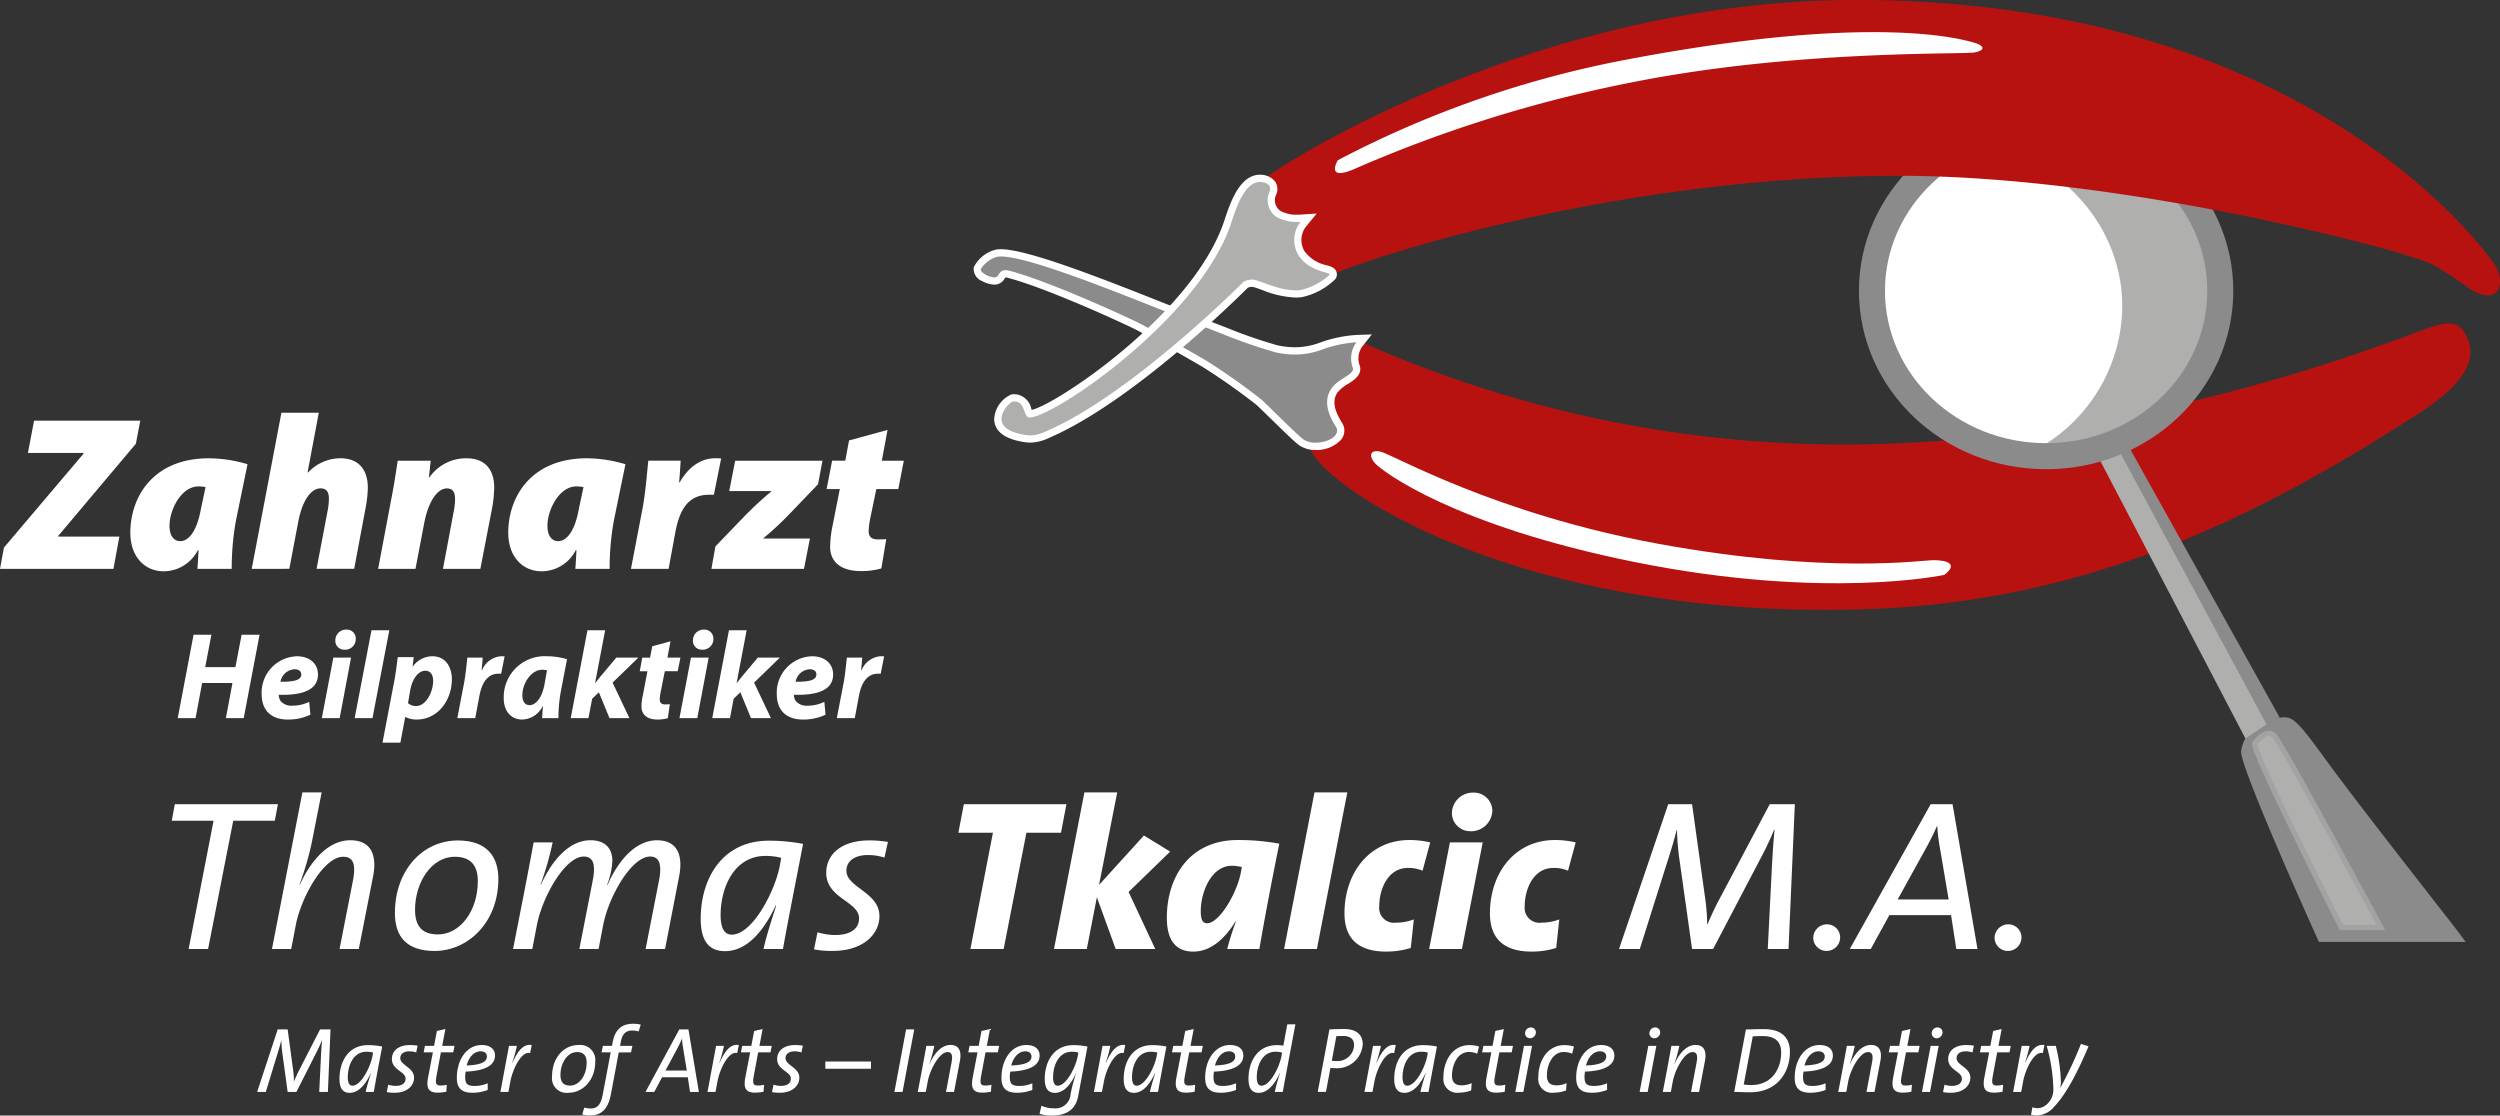 <svg xmlns="http://www.w3.org/2000/svg" xmlns:xlink="http://www.w3.org/1999/xlink" width="360" height="160.636" viewBox="0 0 360 160.636"><rect x="0" y="0" width="360" height="160.636" fill="#333333" stroke="none"/><defs><style>.a,.g,.h{fill:none;}.b{fill:#fff;}.c{clip-path:url(#a);}.d{fill:#b81210;}.e{fill:#8c8b8b;}.f{fill:#afafae;}.g{stroke:#a3a3a3;stroke-width:0.75px;}.h{stroke:#8c8b8b;stroke-width:3.748px;}</style><clipPath id="a"><rect class="a" width="360" height="160.636"/></clipPath></defs><path class="b" d="M53.806,174.84l-.891,4.671h4.351l.891-4.671h2.586L58.46,186.857H55.893l.945-5.063H52.47l-.945,5.063H48.957l2.282-12.018Z" transform="translate(-23.365 -83.442)"/><g class="c"><path class="b" d="M79.1,189.19a7.5,7.5,0,0,1-3.245.7c-2.5,0-3.78-1.409-3.78-3.691a5.238,5.238,0,0,1,5.082-5.421c1.765,0,3.031,1,3.031,2.622,0,2.211-2.157,3.013-5.652,2.924a1.719,1.719,0,0,0,.268.891,2.012,2.012,0,0,0,1.676.677,5.471,5.471,0,0,0,2.442-.553Zm-1.319-5.812c0-.427-.357-.73-.946-.73a2.18,2.18,0,0,0-2.05,1.8c2,.017,3-.25,3-1.052Z" transform="translate(-34.4 -86.274)"/><path class="b" d="M88.654,186.19l1.659-8.718h2.549l-1.64,8.718Zm3.245-9.86a1.265,1.265,0,0,1-1.3-1.338,1.533,1.533,0,0,1,1.569-1.551,1.282,1.282,0,0,1,1.373,1.337,1.526,1.526,0,0,1-1.623,1.552Z" transform="translate(-42.31 -82.775)"/><path class="b" d="M97.694,186.271l2.425-12.66h2.568l-2.425,12.66Z" transform="translate(-46.624 -82.856)"/><path class="b" d="M105.368,193.219l1.694-8.879c.2-1.033.393-2.55.5-3.441h2.3l-.16,1.337h.036a3.529,3.529,0,0,1,2.8-1.462c1.89,0,2.817,1.516,2.817,3.317,0,3.014-2.015,5.795-5.064,5.795a3.427,3.427,0,0,1-1.6-.357h-.053l-.7,3.691Zm3.673-5.688a1.7,1.7,0,0,0,1.177.409c1.373,0,2.443-1.942,2.443-3.654,0-.7-.3-1.426-1.123-1.426-.963,0-1.854,1.07-2.175,2.781Z" transform="translate(-50.287 -86.274)"/><path class="b" d="M125.968,189.689l1-5.189c.232-1.319.357-2.781.445-3.529h2.211c-.036.588-.089,1.176-.16,1.8h.071a3.224,3.224,0,0,1,2.764-2c.178,0,.339.018.481.018l-.5,2.515a2.569,2.569,0,0,0-.392-.018c-1.623,0-2.407,1.444-2.728,3.155l-.607,3.246Z" transform="translate(-60.118 -86.274)"/><path class="b" d="M144.293,189.69c.018-.5.072-1.106.107-1.73h-.036a3.356,3.356,0,0,1-2.96,1.926c-1.569,0-2.639-1.212-2.639-3.031a5.9,5.9,0,0,1,6.24-6.08,10.033,10.033,0,0,1,2.87.429L147,185.767a21.175,21.175,0,0,0-.357,3.922Zm.7-6.9a3.7,3.7,0,0,0-.677-.071c-1.658,0-2.871,2.033-2.871,3.656,0,.855.339,1.443,1.052,1.443.766,0,1.747-.874,2.14-3.013Z" transform="translate(-66.226 -86.274)"/><path class="b" d="M157.217,186.271l2.407-12.66h2.55l-1.445,7.578h.036c.267-.338.535-.677.785-.98l2.228-2.656h3.174l-3.709,3.6,2.426,5.118H162.8l-1.533-3.727-.963.927-.535,2.8Z" transform="translate(-75.032 -82.856)"/><path class="b" d="M180.654,176.648,180.208,179h1.872l-.392,1.96h-1.855l-.588,2.942a6.51,6.51,0,0,0-.143,1.106c0,.428.178.731.749.731a4.7,4.7,0,0,0,.7-.035l-.285,2.014a5.228,5.228,0,0,1-1.515.2c-1.552,0-2.282-.785-2.282-1.891a7.337,7.337,0,0,1,.2-1.6l.66-3.459h-1.106l.357-1.96h1.124l.32-1.641Z" transform="translate(-84.098 -84.305)"/><path class="b" d="M187.163,186.19l1.658-8.718h2.55l-1.64,8.718Zm3.245-9.86a1.265,1.265,0,0,1-1.3-1.338,1.533,1.533,0,0,1,1.569-1.551,1.282,1.282,0,0,1,1.373,1.337,1.526,1.526,0,0,1-1.623,1.552Z" transform="translate(-89.323 -82.775)"/><path class="b" d="M196.2,186.271l2.407-12.66h2.549l-1.444,7.578h.035c.268-.338.535-.677.785-.98l2.228-2.656h3.174l-3.709,3.6,2.426,5.118h-2.871l-1.533-3.727-.963.927-.535,2.8Z" transform="translate(-93.637 -82.856)"/><path class="b" d="M221,189.19a7.5,7.5,0,0,1-3.245.7c-2.5,0-3.78-1.409-3.78-3.691a5.238,5.238,0,0,1,5.082-5.421c1.765,0,3.031,1,3.031,2.622,0,2.211-2.157,3.013-5.652,2.924a1.72,1.72,0,0,0,.268.891,2.013,2.013,0,0,0,1.676.677,5.47,5.47,0,0,0,2.443-.553Zm-1.319-5.812c0-.427-.357-.73-.945-.73a2.179,2.179,0,0,0-2.05,1.8c2,.017,2.995-.25,2.995-1.052Z" transform="translate(-102.119 -86.274)"/><path class="b" d="M230.516,189.689l1-5.189c.232-1.319.357-2.781.446-3.529h2.211c-.035.588-.089,1.176-.16,1.8h.072a3.223,3.223,0,0,1,2.763-2c.178,0,.339.018.481.018l-.5,2.515a2.569,2.569,0,0,0-.392-.018c-1.622,0-2.407,1.444-2.728,3.155l-.606,3.246Z" transform="translate(-110.014 -86.274)"/><path class="b" d="M.57,134.152l11.46-13.519v-.1H4.021l.886-4.654H20.2l-.634,3.324L8.389,132.473v.1h8.8l-.855,4.654H0Z" transform="translate(0 -55.306)"/><path class="b" d="M45.569,142.165c.063-.886.127-1.8.158-2.69h-.1a5.542,5.542,0,0,1-4.907,3.039c-2.786,0-4.812-2.153-4.812-5.541,0-5.192,3.292-10.732,11.334-10.732a19.793,19.793,0,0,1,5.54.855l-1.678,8.168a39.154,39.154,0,0,0-.6,6.9Zm1.171-11.776a6.048,6.048,0,0,0-1.013-.1c-2.5,0-4.179,3.387-4.179,5.667,0,1.456.634,2.216,1.552,2.216.982,0,2.311-.982,2.976-4.655Z" transform="translate(-17.139 -60.248)"/><path class="b" d="M69.342,136.181,73.616,113.7H79l-1.615,8.579.063.032a6.434,6.434,0,0,1,4.654-2.058c2.722,0,3.957,1.741,3.957,4.242a16.986,16.986,0,0,1-.316,2.88l-1.647,8.8H78.681l1.583-8.325a9.261,9.261,0,0,0,.19-1.836c0-.855-.317-1.425-1.2-1.425-1.393,0-2.627,1.773-3.2,4.749l-1.3,6.838Z" transform="translate(-33.093 -54.265)"/><path class="b" d="M104.165,142.165l1.931-10.257c.411-2.089.665-3.863.887-5.318h4.749l-.254,2.406h.063a6.446,6.446,0,0,1,5.319-2.754c2.849,0,4.02,1.773,4.02,4.242a19.438,19.438,0,0,1-.253,2.659l-1.741,9.023H113.5l1.583-8.453a9.279,9.279,0,0,0,.158-1.614c0-.918-.285-1.519-1.171-1.519-1.3,0-2.627,1.709-3.261,4.938l-1.266,6.648Z" transform="translate(-49.713 -60.248)"/><path class="b" d="M149.674,142.165c.063-.886.127-1.8.158-2.69h-.1a5.542,5.542,0,0,1-4.907,3.039c-2.786,0-4.812-2.153-4.812-5.541,0-5.192,3.292-10.732,11.334-10.732a19.793,19.793,0,0,1,5.54.855l-1.678,8.168a39.154,39.154,0,0,0-.6,6.9Zm1.171-11.776a6.048,6.048,0,0,0-1.013-.1c-2.5,0-4.179,3.387-4.179,5.667,0,1.456.634,2.216,1.552,2.216.982,0,2.311-.982,2.976-4.655Z" transform="translate(-66.823 -60.248)"/><path class="b" d="M173.811,142.165l1.709-8.928c.443-2.5.633-5.35.791-6.648h4.654c-.063,1.044-.126,2.089-.222,3.1h.1c1.14-2.026,2.913-3.45,5.065-3.45a8.238,8.238,0,0,1,.887.032l-1.044,5.223h-.729c-3.166,0-4.274,2.5-4.812,5.35l-.982,5.318Z" transform="translate(-82.951 -60.248)"/><path class="b" d="M196.545,139.254l4.02-4.179a52.836,52.836,0,0,1,4.021-3.736l.063-.063h-6.11l.855-4.369h12.569l-.634,3.386-3.862,4.021a44.6,44.6,0,0,1-3.989,3.737l-.032.062h6.712l-.855,4.369H195.975Z" transform="translate(-93.529 -60.566)"/><path class="b" d="M236.479,118.427l-.823,4.433h3.166l-.791,4.084h-3.166l-.887,4.274a12.357,12.357,0,0,0-.221,1.772c0,.665.284,1.2,1.266,1.2.38,0,.823,0,1.267-.03l-.7,4.209a9.957,9.957,0,0,1-2.976.381c-2.944,0-4.4-1.394-4.4-3.483a15.253,15.253,0,0,1,.317-2.881l1.076-5.445h-1.9l.791-4.084h1.9l.538-2.913Z" transform="translate(-108.674 -56.519)"/><path class="b" d="M62.154,223.908H56.169l-3.622,18.474h-2.8l3.591-18.474H47.318l.441-2.379H62.6Z" transform="translate(-22.583 -105.724)"/><path class="b" d="M87.422,240.831H84.65l1.922-9.824c.473-2.409.031-3.46-1.386-3.46-2.9,0-6.111,6.024-6.835,9.824l-.662,3.46H74.917L79.3,218.279h2.772l-1.418,7.2a44.95,44.95,0,0,1-1.764,6.055h.063c1.48-3.244,3.969-6.364,7.245-6.364,2.9,0,3.906,2.008,3.276,5.221Z" transform="translate(-35.754 -104.173)"/><path class="b" d="M114.515,247.427c-3.938,0-5.733-1.946-5.733-5.468,0-6.117,3.969-10.441,9.072-10.441,4.126,0,5.827,2.286,5.827,5.53,0,6.333-4.441,10.38-9.166,10.38m2.9-13.562c-3.433,0-5.733,3.769-5.733,7.631,0,2.286.945,3.553,3.307,3.553,3.055,0,5.733-3.213,5.733-7.692,0-2.256-1.039-3.491-3.307-3.491" transform="translate(-51.916 -110.491)"/><path class="b" d="M163.213,247.121h-2.8l1.922-9.824c.472-2.409.031-3.491-1.26-3.491-2.677,0-5.953,5.684-6.772,9.855l-.661,3.46h-2.772l1.922-9.824c.472-2.409.063-3.491-1.292-3.491-2.646,0-5.922,5.684-6.741,9.855l-.661,3.46h-2.772l1.575-8.032c.441-2.286.977-5.067,1.386-7.322h2.74a45.625,45.625,0,0,1-1.732,6.055h.063c1.449-3.213,3.906-6.364,7.119-6.364,2.016,0,3.15,1.081,3.15,3a10.915,10.915,0,0,1-.756,3.4l.063.031c1.449-3.305,3.906-6.426,7.119-6.426,2.834,0,3.811,2.008,3.181,5.221Z" transform="translate(-67.445 -110.463)"/><path class="b" d="M204.866,247.176h-2.8c.283-1.328.882-3.367,1.827-6.24l-.063-.031c-1.134,2.379-3.5,6.58-7.308,6.58-2.268,0-3.5-1.421-3.5-4.665,0-5.653,2.992-11.244,9.828-11.244a26.292,26.292,0,0,1,4.914.463c-1.67,8.589-2.237,11.462-2.9,15.138m-2.488-13.408c-4.662,0-6.489,4.727-6.489,8.527,0,2.007.63,2.81,1.606,2.81,2.961,0,6.174-6.147,6.9-9.824l.221-1.236a9.149,9.149,0,0,0-2.236-.278" transform="translate(-92.12 -110.519)"/><path class="b" d="M234.379,233.988a7.7,7.7,0,0,0-2.363-.371c-2.047,0-3.118.958-3.118,2.255,0,2.441,4.757,3.089,4.757,6.55,0,2.564-2.3,5-6.741,5a13.751,13.751,0,0,1-2.678-.216l.5-2.472a8.8,8.8,0,0,0,2.551.4c2.048,0,3.433-.8,3.433-2.409,0-2.44-4.725-2.842-4.725-6.55,0-2.626,2.142-4.665,6.205-4.665a16.061,16.061,0,0,1,2.678.217Z" transform="translate(-107.016 -110.491)"/><path class="b" d="M278.78,225.638H273.8l-3.276,16.744h-4.788l3.244-16.744h-4.977l.787-4.109h14.773Z" transform="translate(-125.997 -105.725)"/><path class="b" d="M301.08,232.613l3.843,8.218h-5.7l-2.709-7.445-1.449,7.445h-4.725l4.378-22.552h4.725l-2.614,13.315,6.457-7.106,3.78,2.317Z" transform="translate(-138.564 -104.173)"/><path class="b" d="M334.748,247.092h-4.63a40.457,40.457,0,0,1,1.26-3.985h-.063c-1.354,2.225-3.4,4.356-6.079,4.356-2.488,0-3.811-1.576-3.811-4.881,0-5.9,3.307-11.184,10.206-11.184a32.657,32.657,0,0,1,5.985.525c-1.2,5.932-2.174,11.091-2.867,15.169m-3.969-11.987c-2.929,0-4.473,3.738-4.473,6.58,0,1.174.283,1.7.913,1.7,1.764,0,4.284-4.325,4.851-7.26l.157-.834a6.117,6.117,0,0,0-1.449-.185" transform="translate(-153.399 -110.434)"/><path class="b" d="M358.447,240.831h-4.725l4.379-22.552h4.725Z" transform="translate(-168.814 -104.173)"/><path class="b" d="M381.6,235.817a5.133,5.133,0,0,0-2.11-.4c-2.867,0-4.127,3.028-4.127,5.53a2.131,2.131,0,0,0,2.426,2.348,7.045,7.045,0,0,0,2.552-.464l-.441,4.108a11.85,11.85,0,0,1-3.528.525c-4.253,0-6.016-2.1-6.016-5.5,0-5.9,3.654-10.565,9.356-10.565a13.217,13.217,0,0,1,2.992.34Z" transform="translate(-176.751 -110.435)"/><path class="b" d="M398.4,240.859h-4.725l2.992-15.354h4.725Zm1.26-16.96a2.637,2.637,0,0,1-2.709-2.626,3.025,3.025,0,0,1,3.087-2.935,2.654,2.654,0,0,1,2.74,2.565,3.064,3.064,0,0,1-3.118,3" transform="translate(-187.88 -104.202)"/><path class="b" d="M421.671,235.817a5.138,5.138,0,0,0-2.111-.4c-2.867,0-4.127,3.028-4.127,5.53a2.131,2.131,0,0,0,2.426,2.348,7.045,7.045,0,0,0,2.552-.464l-.441,4.108a11.849,11.849,0,0,1-3.528.525c-4.253,0-6.016-2.1-6.016-5.5,0-5.9,3.654-10.565,9.356-10.565a13.216,13.216,0,0,1,2.992.34Z" transform="translate(-195.875 -110.435)"/><path class="b" d="M470.389,242.382H467.4l.6-11.894c.126-2.379.252-4.047.378-5.282h-.063c-.409.989-.977,2.286-1.764,3.769l-7.024,13.408H456.5l-1.764-12.512a36.839,36.839,0,0,1-.409-4.665h-.032c-.441,1.7-.945,3.368-1.606,5.406l-3.717,11.77h-2.992l7.087-20.853H456.5l1.827,13.13a29.2,29.2,0,0,1,.347,4.14h.063a40.929,40.929,0,0,1,1.89-3.955l7.056-13.315H471.3Z" transform="translate(-212.842 -105.724)"/><path class="b" d="M501.408,258.455a1.911,1.911,0,0,1-1.922-1.885,1.977,1.977,0,0,1,1.984-1.946,1.883,1.883,0,0,1,1.89,1.884,1.95,1.95,0,0,1-1.952,1.947" transform="translate(-238.379 -121.519)"/><path class="b" d="M524.89,242.382l-.756-4.881h-8.883l-2.677,4.881H509.55L521.2,221.529h3.15l3.591,20.853ZM522.527,227.8a25.109,25.109,0,0,1-.378-3.089h-.063c-.41.958-.945,2.039-1.544,3.12l-4.095,7.414h7.339Z" transform="translate(-243.182 -105.724)"/><path class="b" d="M551.362,258.455a1.911,1.911,0,0,1-1.922-1.885,1.977,1.977,0,0,1,1.984-1.946,1.883,1.883,0,0,1,1.89,1.884,1.95,1.95,0,0,1-1.953,1.947" transform="translate(-262.22 -121.519)"/><path class="b" d="M81.024,292.564H79.775l.25-5.134c.052-1.027.105-1.747.158-2.281h-.027c-.171.427-.407.987-.736,1.628l-2.932,5.788H75.227l-.736-5.4a16.455,16.455,0,0,1-.171-2.014h-.013c-.184.734-.394,1.454-.671,2.334l-1.551,5.082H70.836l2.958-9h1.433l.763,5.668a13.044,13.044,0,0,1,.145,1.787h.026a18.012,18.012,0,0,1,.789-1.707l2.945-5.748H81.4Z" transform="translate(-33.806 -135.33)"/><path class="b" d="M98.458,294.634H97.288c.118-.573.368-1.454.762-2.694l-.026-.013c-.474,1.026-1.46,2.84-3.05,2.84-.947,0-1.46-.613-1.46-2.014,0-2.44,1.249-4.855,4.1-4.855a10.621,10.621,0,0,1,2.051.2c-.7,3.708-.933,4.948-1.21,6.535m-1.038-5.788c-1.946,0-2.708,2.04-2.708,3.681,0,.867.263,1.214.671,1.214,1.235,0,2.576-2.654,2.878-4.241l.092-.534a3.718,3.718,0,0,0-.933-.12" transform="translate(-44.63 -137.399)"/><path class="b" d="M110.773,288.941a3.121,3.121,0,0,0-.986-.16c-.855,0-1.3.413-1.3.974,0,1.053,1.985,1.334,1.985,2.828,0,1.107-.959,2.161-2.813,2.161a5.546,5.546,0,0,1-1.118-.094l.211-1.067a3.565,3.565,0,0,0,1.065.174c.855,0,1.433-.347,1.433-1.04,0-1.054-1.972-1.227-1.972-2.827,0-1.134.894-2.014,2.59-2.014a6.447,6.447,0,0,1,1.117.094Z" transform="translate(-50.846 -137.388)"/><path class="b" d="M120.958,286.821h-1.775l-.644,3.467c-.184,1.027-.053,1.307.591,1.307a3.529,3.529,0,0,0,.907-.107l-.079,1a6.4,6.4,0,0,1-1.223.133c-1.341,0-1.682-.64-1.406-2.147l.7-3.654H116.7l.184-.934H118.2l.408-2.147,1.222-.28-.46,2.428h1.774Z" transform="translate(-55.694 -135.281)"/><path class="b" d="M127.113,291.7a4.667,4.667,0,0,0-.066.773c0,1.027.355,1.294,1.407,1.294a4.835,4.835,0,0,0,1.84-.387v.96a6.051,6.051,0,0,1-2.248.4c-1.5,0-2.2-.653-2.2-2.147,0-2.574,1.407-4.721,3.575-4.721,1.394,0,1.92.72,1.92,1.507,0,1.427-1.433,2.214-4.233,2.321m2.182-2.921c-1.038,0-1.735.921-2.037,2.04,2.024-.079,2.918-.493,2.918-1.293,0-.48-.355-.747-.881-.747" transform="translate(-60.062 -137.388)"/><path class="b" d="M142.117,289.012c-1.209-.347-2.5,2.254-2.84,4.094L139,294.6h-1.157l1.235-6.628h1.131a18.581,18.581,0,0,1-.671,2.441l.027.013c.736-1.614,1.525-2.787,2.787-2.574Z" transform="translate(-65.786 -137.365)"/><path class="b" d="M154.468,294.742a2.1,2.1,0,0,1-2.393-2.36c0-2.641,1.657-4.508,3.786-4.508a2.165,2.165,0,0,1,2.432,2.387c0,2.734-1.854,4.481-3.825,4.481m1.209-5.855c-1.433,0-2.393,1.627-2.393,3.294,0,.986.395,1.534,1.38,1.534,1.276,0,2.393-1.387,2.393-3.321,0-.973-.433-1.507-1.38-1.507" transform="translate(-72.578 -137.388)"/><path class="b" d="M168.52,283.113a3.765,3.765,0,0,0-.92-.133c-.947,0-1.473.507-1.683,1.761l-.079.453h1.775l-.2.934h-1.762l-1.131,6.028c-.407,2.174-1.406,3.054-3,3.054a5.286,5.286,0,0,1-1.131-.12l.29-1.014a3.341,3.341,0,0,0,.92.133c.933,0,1.459-.48,1.749-2.027l1.143-6.054H163.17l.2-.934h1.3l.092-.466c.316-1.814,1.262-2.721,2.958-2.721a5.067,5.067,0,0,1,1.091.12Z" transform="translate(-76.549 -134.587)"/><path class="b" d="M184.223,292.564l-.315-2.107H180.2l-1.117,2.107h-1.262l4.864-9H184l1.5,9Zm-.986-6.295a11.242,11.242,0,0,1-.158-1.334h-.026c-.171.413-.394.881-.644,1.347l-1.709,3.2h3.063Z" transform="translate(-84.865 -135.33)"/><path class="b" d="M199.166,289.012c-1.209-.347-2.5,2.254-2.84,4.094l-.275,1.494h-1.157l1.235-6.628h1.131a18.578,18.578,0,0,1-.671,2.441l.027.013c.736-1.614,1.525-2.787,2.787-2.574Z" transform="translate(-93.013 -137.365)"/><path class="b" d="M208.352,286.821h-1.775l-.644,3.467c-.184,1.027-.053,1.307.592,1.307a3.525,3.525,0,0,0,.907-.107l-.079,1a6.4,6.4,0,0,1-1.223.133c-1.34,0-1.683-.64-1.406-2.147l.7-3.654h-1.328l.184-.934h1.314L206,283.74l1.222-.28-.46,2.428h1.775Z" transform="translate(-97.403 -135.281)"/><path class="b" d="M216.9,288.941a3.118,3.118,0,0,0-.986-.16c-.855,0-1.3.413-1.3.974,0,1.053,1.985,1.334,1.985,2.828,0,1.107-.96,2.161-2.813,2.161a5.546,5.546,0,0,1-1.118-.094l.211-1.067a3.559,3.559,0,0,0,1.064.174c.855,0,1.433-.347,1.433-1.04,0-1.054-1.971-1.227-1.971-2.827,0-1.134.893-2.014,2.589-2.014a6.438,6.438,0,0,1,1.117.094Z" transform="translate(-101.495 -137.388)"/><rect class="b" width="6.573" height="1.04" transform="translate(118.847 152.86)"/><path class="b" d="M247.554,292.564h-1.17l1.682-9h1.17Z" transform="translate(-117.587 -135.33)"/><path class="b" d="M258.04,294.61h-1.157l.8-4.241c.2-1.041.013-1.494-.579-1.494-1.209,0-2.55,2.6-2.852,4.242l-.277,1.493h-1.156l.657-3.467c.171-.947.408-2.187.578-3.161H255.2a20.885,20.885,0,0,1-.723,2.614h.026c.618-1.4,1.657-2.747,3.024-2.747,1.21,0,1.617.867,1.367,2.254Z" transform="translate(-120.659 -137.375)"/><path class="b" d="M270.984,286.821h-1.775l-.644,3.467c-.184,1.027-.053,1.307.592,1.307a3.525,3.525,0,0,0,.907-.107l-.079,1a6.4,6.4,0,0,1-1.223.133c-1.34,0-1.683-.64-1.406-2.147l.7-3.654h-1.328l.184-.934h1.314l.408-2.147,1.222-.28-.46,2.428h1.775Z" transform="translate(-127.294 -135.281)"/><path class="b" d="M277.139,291.7a4.671,4.671,0,0,0-.066.773c0,1.027.355,1.294,1.407,1.294a4.833,4.833,0,0,0,1.84-.387v.96a6.051,6.051,0,0,1-2.248.4c-1.5,0-2.2-.653-2.2-2.147,0-2.574,1.406-4.721,3.575-4.721,1.394,0,1.92.72,1.92,1.507,0,1.427-1.433,2.214-4.233,2.321m2.182-2.921c-1.039,0-1.735.921-2.038,2.04,2.025-.079,2.919-.493,2.919-1.293,0-.48-.355-.747-.881-.747" transform="translate(-131.662 -137.388)"/><path class="b" d="M291.922,295.248c-.3,1.587-1.3,2.787-3.8,2.787a5.506,5.506,0,0,1-1.762-.253l.276-1.16a4.2,4.2,0,0,0,1.749.373,2.181,2.181,0,0,0,2.445-2.04,20.953,20.953,0,0,1,.789-2.961h-.027c-.447.96-1.432,2.774-3.023,2.774-.947,0-1.459-.613-1.459-2.014,0-2.44,1.262-4.855,4.1-4.855a10.626,10.626,0,0,1,2.051.2Zm-.907-6.4c-1.946,0-2.708,2.04-2.708,3.681,0,.867.263,1.214.67,1.214,1.236,0,2.577-2.654,2.879-4.241l.093-.534a3.723,3.723,0,0,0-.934-.12" transform="translate(-136.665 -137.399)"/><path class="b" d="M305.619,289.012c-1.21-.347-2.5,2.254-2.84,4.094L302.5,294.6h-1.157l1.235-6.628h1.131a18.569,18.569,0,0,1-.671,2.441l.027.013c.736-1.614,1.525-2.787,2.787-2.574Z" transform="translate(-143.817 -137.365)"/><path class="b" d="M314.487,294.634h-1.17c.118-.573.368-1.454.762-2.694l-.026-.013c-.474,1.026-1.459,2.84-3.05,2.84-.947,0-1.459-.613-1.459-2.014,0-2.44,1.248-4.855,4.1-4.855a10.626,10.626,0,0,1,2.051.2c-.7,3.708-.933,4.948-1.209,6.535m-1.039-5.788c-1.946,0-2.708,2.04-2.708,3.681,0,.867.263,1.214.67,1.214,1.236,0,2.577-2.654,2.879-4.241l.093-.534a3.723,3.723,0,0,0-.934-.12" transform="translate(-147.73 -137.399)"/><path class="b" d="M327.1,286.821h-1.775l-.644,3.467c-.184,1.027-.053,1.307.591,1.307a3.529,3.529,0,0,0,.908-.107l-.079,1a6.4,6.4,0,0,1-1.223.133c-1.341,0-1.682-.64-1.406-2.147l.7-3.654H322.84l.184-.934h1.314l.408-2.147,1.222-.28-.459,2.428h1.774Z" transform="translate(-154.075 -135.281)"/><path class="b" d="M333.254,291.7a4.665,4.665,0,0,0-.066.773c0,1.027.355,1.294,1.407,1.294a4.835,4.835,0,0,0,1.84-.387v.96a6.051,6.051,0,0,1-2.248.4c-1.5,0-2.2-.653-2.2-2.147,0-2.574,1.407-4.721,3.575-4.721,1.394,0,1.92.72,1.92,1.507,0,1.427-1.433,2.214-4.233,2.321m2.182-2.921c-1.038,0-1.735.921-2.037,2.04,2.024-.079,2.918-.493,2.918-1.293,0-.48-.355-.747-.881-.747" transform="translate(-158.443 -137.388)"/><path class="b" d="M349.287,289.508c-.171.92-.342,1.84-.434,2.387H347.7a25.191,25.191,0,0,1,.75-2.694l-.027-.013c-.473,1.026-1.459,2.84-3.05,2.84-.946,0-1.459-.613-1.459-2.014,0-2.44,1.249-4.855,4.1-4.855a5.311,5.311,0,0,1,.92.081l.566-3.081h1.169Zm-1.472-3.4c-1.946,0-2.708,2.04-2.708,3.681,0,.867.263,1.214.671,1.214,1.236,0,2.576-2.654,2.879-4.241l.092-.534a3.721,3.721,0,0,0-.933-.12" transform="translate(-164.131 -134.66)"/><path class="b" d="M365.544,289.1a6.754,6.754,0,0,1-.723-.04l-.644,3.454h-1.184l1.683-9c.658-.027,1.367-.053,2.143-.053,1.735,0,2.655.84,2.655,2.174a3.7,3.7,0,0,1-3.931,3.467m1.052-4.641c-.407,0-.658.014-.92.027l-.658,3.534a3.654,3.654,0,0,0,.71.053,2.387,2.387,0,0,0,2.5-2.267c0-.827-.434-1.347-1.63-1.347" transform="translate(-173.238 -135.281)"/><path class="b" d="M380.138,289.012c-1.209-.347-2.5,2.254-2.84,4.094l-.276,1.494h-1.157l1.236-6.628h1.131a18.591,18.591,0,0,1-.671,2.441l.027.013c.736-1.614,1.525-2.787,2.787-2.574Z" transform="translate(-179.382 -137.365)"/><path class="b" d="M389.006,294.634h-1.17c.119-.573.369-1.454.763-2.694l-.027-.013c-.473,1.026-1.459,2.84-3.05,2.84-.946,0-1.459-.613-1.459-2.014,0-2.44,1.249-4.855,4.1-4.855a10.621,10.621,0,0,1,2.051.2c-.7,3.708-.933,4.948-1.21,6.535m-1.038-5.788c-1.946,0-2.708,2.04-2.708,3.681,0,.867.262,1.214.671,1.214,1.235,0,2.576-2.654,2.878-4.241l.092-.534a3.718,3.718,0,0,0-.933-.12" transform="translate(-183.294 -137.399)"/><path class="b" d="M402.48,289.139a2.826,2.826,0,0,0-1.2-.253c-1.656,0-2.432,1.894-2.432,3.4,0,.694.223,1.4,1.367,1.4a3.506,3.506,0,0,0,1.472-.32l-.078,1.054a4.964,4.964,0,0,1-1.722.32,1.98,1.98,0,0,1-2.274-2.188c0-2.533,1.407-4.654,3.747-4.654a4.709,4.709,0,0,1,1.38.2Z" transform="translate(-189.762 -137.399)"/><path class="b" d="M412.53,286.821h-1.775l-.644,3.467c-.184,1.027-.053,1.307.591,1.307a3.525,3.525,0,0,0,.907-.107l-.079,1a6.392,6.392,0,0,1-1.222.133c-1.341,0-1.683-.64-1.407-2.147l.7-3.654h-1.328l.184-.934h1.315l.407-2.147,1.223-.28-.46,2.428h1.775Z" transform="translate(-194.847 -135.281)"/><path class="b" d="M418.58,292.309h-1.157l1.249-6.628h1.157Zm.973-7.722a.709.709,0,0,1-.723-.761.831.831,0,0,1,.828-.8.705.705,0,0,1,.723.746.861.861,0,0,1-.828.814" transform="translate(-199.215 -135.074)"/><path class="b" d="M428.623,289.139a2.829,2.829,0,0,0-1.2-.253c-1.656,0-2.432,1.894-2.432,3.4,0,.694.223,1.4,1.367,1.4a3.5,3.5,0,0,0,1.472-.32l-.078,1.054a4.969,4.969,0,0,1-1.722.32,1.98,1.98,0,0,1-2.275-2.188c0-2.533,1.407-4.654,3.747-4.654a4.708,4.708,0,0,1,1.38.2Z" transform="translate(-202.238 -137.399)"/><path class="b" d="M435.454,291.7a4.73,4.73,0,0,0-.065.773c0,1.027.355,1.294,1.407,1.294a4.835,4.835,0,0,0,1.84-.387v.96a6.053,6.053,0,0,1-2.248.4c-1.5,0-2.2-.653-2.2-2.147,0-2.574,1.407-4.721,3.576-4.721,1.394,0,1.92.72,1.92,1.507,0,1.427-1.433,2.214-4.233,2.321m2.183-2.921c-1.038,0-1.735.921-2.037,2.04,2.024-.079,2.918-.493,2.918-1.293,0-.48-.355-.747-.881-.747" transform="translate(-207.218 -137.388)"/><path class="b" d="M452.824,292.309h-1.157l1.249-6.628h1.157Zm.973-7.722a.709.709,0,0,1-.723-.761.831.831,0,0,1,.828-.8.705.705,0,0,1,.723.746.861.861,0,0,1-.828.814" transform="translate(-215.558 -135.074)"/><path class="b" d="M463.273,294.61h-1.157l.8-4.241c.2-1.041.014-1.494-.578-1.494-1.21,0-2.55,2.6-2.853,4.242l-.277,1.493h-1.156l.657-3.467c.171-.947.408-2.187.579-3.161h1.143a20.84,20.84,0,0,1-.722,2.614h.026c.618-1.4,1.657-2.747,3.024-2.747,1.209,0,1.616.867,1.367,2.254Z" transform="translate(-218.606 -137.375)"/><path class="b" d="M479.977,292.58c-.972,0-1.63-.053-2.261-.053l1.683-8.989c.671-.013,1.657-.053,2.537-.053,2.721,0,3.8,1.32,3.8,3.268,0,2.961-1.814,5.828-5.758,5.828m1.788-8.095c-.512,0-1.038.027-1.38.04l-1.3,6.935a7.807,7.807,0,0,0,1.065.08c3.129,0,4.325-2.508,4.325-4.668,0-1.374-.631-2.387-2.708-2.387" transform="translate(-227.989 -135.293)"/><path class="b" d="M495.648,291.7a4.723,4.723,0,0,0-.065.773c0,1.027.355,1.294,1.407,1.294a4.835,4.835,0,0,0,1.84-.387v.96a6.053,6.053,0,0,1-2.248.4c-1.5,0-2.2-.653-2.2-2.147,0-2.574,1.407-4.721,3.576-4.721,1.394,0,1.92.72,1.92,1.507,0,1.427-1.433,2.214-4.233,2.321m2.182-2.921c-1.038,0-1.735.921-2.037,2.04,2.024-.079,2.918-.493,2.918-1.293,0-.48-.355-.747-.881-.747" transform="translate(-235.945 -137.388)"/><path class="b" d="M511.6,294.61h-1.157l.8-4.241c.2-1.041.014-1.494-.578-1.494-1.21,0-2.551,2.6-2.853,4.242l-.276,1.493H506.38l.657-3.467c.171-.947.408-2.187.579-3.161h1.143a20.844,20.844,0,0,1-.722,2.614h.026c.618-1.4,1.656-2.747,3.024-2.747,1.209,0,1.616.867,1.367,2.254Z" transform="translate(-241.669 -137.375)"/><path class="b" d="M524.543,286.821h-1.775l-.644,3.467c-.184,1.027-.052,1.307.592,1.307a3.525,3.525,0,0,0,.907-.107l-.078,1a6.4,6.4,0,0,1-1.223.133c-1.341,0-1.683-.64-1.406-2.147l.7-3.654h-1.327l.183-.934h1.315l.407-2.147,1.223-.28-.46,2.428h1.775Z" transform="translate(-248.305 -135.281)"/><path class="b" d="M530.594,292.309h-1.157l1.248-6.628h1.157Zm.972-7.722a.709.709,0,0,1-.723-.761.83.83,0,0,1,.828-.8.705.705,0,0,1,.723.746.861.861,0,0,1-.828.814" transform="translate(-252.673 -135.074)"/><path class="b" d="M539.476,288.941a3.121,3.121,0,0,0-.986-.16c-.854,0-1.3.413-1.3.974,0,1.053,1.985,1.334,1.985,2.828,0,1.107-.96,2.161-2.813,2.161a5.547,5.547,0,0,1-1.118-.094l.211-1.067a3.564,3.564,0,0,0,1.065.174c.855,0,1.433-.347,1.433-1.04,0-1.054-1.972-1.227-1.972-2.827,0-1.134.894-2.014,2.59-2.014a6.448,6.448,0,0,1,1.117.094Z" transform="translate(-255.444 -137.388)"/><path class="b" d="M549.661,286.821h-1.775l-.643,3.467c-.184,1.027-.053,1.307.591,1.307a3.524,3.524,0,0,0,.907-.107l-.079,1a6.393,6.393,0,0,1-1.222.133c-1.341,0-1.683-.64-1.407-2.147l.7-3.654H545.4l.184-.934H546.9l.407-2.147,1.223-.28-.46,2.428h1.775Z" transform="translate(-260.292 -135.281)"/><path class="b" d="M558.826,289.012c-1.209-.347-2.5,2.254-2.84,4.094l-.276,1.494h-1.157l1.236-6.628h1.131a18.567,18.567,0,0,1-.671,2.441l.027.013c.736-1.614,1.525-2.787,2.787-2.574Z" transform="translate(-264.66 -137.365)"/><path class="b" d="M562.767,296.675a3.391,3.391,0,0,1-2.367,1.2,3.9,3.9,0,0,1-.92-.094l.2-1.08a2.46,2.46,0,0,0,.828.133,2.125,2.125,0,0,0,1.446-.76,2.832,2.832,0,0,0,.737-2.121,24.217,24.217,0,0,0-.96-6.095h1.314a23.8,23.8,0,0,1,.737,5.2,4.706,4.706,0,0,1-.092.826h.013a52.472,52.472,0,0,0,2.958-6.3l1.1.334c-1.722,4.095-3.378,7.082-4.995,8.749" transform="translate(-267.011 -137.253)"/><path class="d" d="M365.557,92.3a3.054,3.054,0,0,1,3.012-.369,170.939,170.939,0,0,0,72.109,14.577c42.877-.851,77.635-15.665,81.4-16.829,1.237-.382,3.723-1.372,4.9.588s2.939,5.682-6.465,11.757c-23.793,15.365-48.121,27.167-79.483,28.209-52.945,1.759-81.548-19.944-80.205-23.919L365.557,92.3" transform="translate(-172.181 -42.516)"/><path class="e" d="M317.9,97.5a3.56,3.56,0,0,1-2.061-.57c-.645-.466-2.442-2.227-4.029-3.778-.854-.836-1.661-1.627-2.072-2a94.6,94.6,0,0,0-7.748-5.473c-1.557-.933-8.277-4.753-10.293-5.718-2.961-1.418-12.606-5.784-17.887-7.2a2.436,2.436,0,0,0-.6-.1c-.24,0-.3.047-.6.5l-.033.051a1.137,1.137,0,0,1-.986.484,3.407,3.407,0,0,1-1.438-.434c-.261-.13-1.174-.653-.981-1.418a4.439,4.439,0,0,1,2.836-2.165,4.129,4.129,0,0,1,.553-.035c3.884,0,14.933,4.392,24.681,8.265,2.624,1.043,5.1,2.028,7.287,2.866l.362.139a68.513,68.513,0,0,0,7.395,2.554,11.986,11.986,0,0,0,2.593.295,10.76,10.76,0,0,0,3.791-.692A18.3,18.3,0,0,1,323.749,82l1.158-.051-.731.9a3.394,3.394,0,0,0-.433,3.154c.324.936-.564,1.5-1.422,2.044a6.182,6.182,0,0,0-1.629,1.314c-1.369,1.8-.067,3.978.489,4.908a2.413,2.413,0,0,1,.275.537,1.575,1.575,0,0,1-.293,1.414A4.307,4.307,0,0,1,317.9,97.5" transform="translate(-128.454 -33.24)"/><path class="b" d="M272.094,69.695c4.82,0,21.6,7.191,31.782,11.1a73.324,73.324,0,0,0,7.83,2.715,12.473,12.473,0,0,0,2.709.307,11.224,11.224,0,0,0,3.973-.725,17.914,17.914,0,0,1,4.907-1.044,3.936,3.936,0,0,0-.522,3.655c.337.973-1.905,1.471-2.971,2.871-1.9,2.5.56,5.484.674,5.9.328,1.2-1.443,2.035-3.049,2.035a3.031,3.031,0,0,1-1.754-.469c-.963-.7-4.907-4.7-6.056-5.743a94.011,94.011,0,0,0-7.83-5.534c-1.566-.939-8.3-4.767-10.337-5.742-2.838-1.359-12.64-5.8-17.977-7.232a2.9,2.9,0,0,0-.731-.118c-.566,0-.756.317-1.067.783a.619.619,0,0,1-.55.251,2.968,2.968,0,0,1-1.182-.368s-.835-.417-.73-.835a4.119,4.119,0,0,1,2.4-1.774,3.533,3.533,0,0,1,.481-.03m0-1.046h0a4.6,4.6,0,0,0-.624.039,4.848,4.848,0,0,0-3.272,2.557,1.9,1.9,0,0,0,1.253,2.011,3.853,3.853,0,0,0,1.674.49,1.643,1.643,0,0,0,1.42-.717l.033-.05c.059-.088.135-.2.187-.268a2.1,2.1,0,0,1,.438.082c5.24,1.4,14.845,5.752,17.8,7.165,2.011.962,8.7,4.766,10.25,5.7a93.028,93.028,0,0,1,7.665,5.41c.4.367,1.207,1.153,2.057,1.985,2,1.956,3.461,3.376,4.088,3.831a4.081,4.081,0,0,0,2.368.669,4.8,4.8,0,0,0,3.676-1.489,2.105,2.105,0,0,0,.381-1.868,2.686,2.686,0,0,0-.33-.666c-.829-1.387-1.539-2.986-.521-4.324a5.792,5.792,0,0,1,1.493-1.189c.834-.53,2.095-1.33,1.635-2.657a2.9,2.9,0,0,1,.347-2.655l1.412-1.791L323.249,81a18.888,18.888,0,0,0-5.229,1.11,10.235,10.235,0,0,1-3.606.658,11.493,11.493,0,0,1-2.483-.282,68.657,68.657,0,0,1-7.321-2.532l-.361-.139c-2.18-.836-4.655-1.819-7.274-2.86-9.8-3.893-20.9-8.3-24.882-8.305" transform="translate(-127.977 -32.763)"/><path class="e" d="M628.546,229.934s-11.41-25.212-11.2-27.449A5.477,5.477,0,0,1,622,197.809c2.535-.407,2.535-1.017,7.4,5.693s18.171,23.585,19.228,25.007l1.056,1.424Z" transform="translate(-294.627 -94.296)"/><path class="f" d="M633.563,229.973s-13.069-25.752-12.481-26.536,1.763-1.959,2.743-1.175,15.421,27.712,15.421,27.712Z" transform="translate(-296.401 -96.406)"/><path class="g" d="M633.563,229.973s-13.069-25.752-12.481-26.536,1.763-1.959,2.743-1.175,15.421,27.712,15.421,27.712Z" transform="translate(-296.401 -96.406)"/><path class="e" d="M582.284,121.023l22.31,40.062-2.51.73-23.106-39.247Z" transform="translate(-276.317 -57.758)"/><path class="f" d="M598.71,164.722l-21.728-41.557,3.01-.861,21.746,40.365Z" transform="translate(-275.364 -58.369)"/><path class="b" d="M565.82,58.762c0,13.148-11.228,23.807-25.08,23.807s-25.079-10.659-25.079-23.807,11.228-23.806,25.079-23.806,25.08,10.659,25.08,23.806" transform="translate(-246.099 -16.683)"/><path class="f" d="M552.484,34.455a26.071,26.071,0,0,0-11.122,2.468c12.691,1.178,22.609,11.334,22.609,23.69a23.721,23.721,0,0,1-13.958,21.337c.813.075,1.636.117,2.47.117,13.851,0,25.079-10.658,25.079-23.806s-11.229-23.806-25.079-23.806" transform="translate(-258.364 -16.444)"/><path class="h" d="M565.82,58.387c0,13.148-11.228,23.807-25.08,23.807s-25.079-10.659-25.079-23.807,11.228-23.805,25.079-23.805S565.82,45.24,565.82,58.387Z" transform="translate(-246.099 -16.504)"/><path class="d" d="M345.625,26.916C345.206,26.171,384.131,0,432.224,0,491.133,0,518.035,29.654,524,37.83c1.95,2.673.922,6.546-3.447,3.721a57.133,57.133,0,0,0-5.373-3.5c-2.909-1.625-43.752-12.736-76.8-12.736-45.013,0-85.427,14.648-84.722,15.9l-8.033-14.3" transform="translate(-164.947)"/><path class="f" d="M279.59,86.66a6.149,6.149,0,0,1-.988-.1c-3.077-.509-3.725-1.8-3.726-2.8a3.712,3.712,0,0,1,2.026-3,2.461,2.461,0,0,1,.4-.036c1.234,0,1.628,1.033,1.889,1.717a3.991,3.991,0,0,0,.252.577h.036c3.186,0,23.727-13.988,28.384-27.293.061-.175.129-.377.2-.6.695-2.1,1.99-6,4.541-6,.046,0,.093,0,.139,0a2.234,2.234,0,0,1,1.643.773,1.43,1.43,0,0,1,.064,1.408,2.384,2.384,0,0,0,.869,2.96,5.558,5.558,0,0,0,2.747.61c.214,0,.348-.009.356-.01l1.193-.079-.753.931a3.66,3.66,0,0,0-.263,4.182,5.8,5.8,0,0,0,3.516,2.244c.57.166.914.266,1.033.624a.6.6,0,0,1-.1.556,9.481,9.481,0,0,1-4.541,2.4,7.058,7.058,0,0,1-.749.039,13.747,13.747,0,0,1-4.636-1.053c-.482-.174-.938-.338-1.324-.444a1.423,1.423,0,0,0-.361-.046,2.034,2.034,0,0,0-.885.226c-1.044,1.043-16.525,16.372-28.467,21.55a6.234,6.234,0,0,1-2.505.658" transform="translate(-131.184 -23.446)"/><path class="b" d="M312.134,49.174c.036,0,.073,0,.11,0,.008,0,1.82.082,1.253,1.462a2.9,2.9,0,0,0,1.063,3.593,5.977,5.977,0,0,0,3.038.7c.241,0,.389-.01.389-.01a4.21,4.21,0,0,0-.3,4.8c1.61,2.5,4.786,2.409,4.473,2.826a9.132,9.132,0,0,1-4.176,2.193,6.741,6.741,0,0,1-.694.036c-2.265,0-4.381-1.083-5.823-1.478a1.9,1.9,0,0,0-.5-.066,2.536,2.536,0,0,0-1.2.327s-16.008,16.137-28.359,21.493a5.67,5.67,0,0,1-2.3.616,5.482,5.482,0,0,1-.9-.091c-5.845-.965-2.223-4.677-1.7-4.765a1.926,1.926,0,0,1,.315-.028c1.254,0,1.273,1.474,1.766,2.146a.485.485,0,0,0,.412.148c3.4,0,24.118-14.047,28.878-27.644.6-1.715,1.828-6.255,4.25-6.255m0-1.046c-2.928,0-4.3,4.139-5.037,6.361-.074.222-.14.422-.2.594-4.641,13.256-24.115,26.138-27.611,26.907-.028-.069-.055-.141-.081-.206a2.574,2.574,0,0,0-2.379-2.052,2.992,2.992,0,0,0-.487.042,4.123,4.123,0,0,0-2.463,3.516c0,1.2.725,2.744,4.164,3.312a6.546,6.546,0,0,0,1.072.1,6.686,6.686,0,0,0,2.714-.7c11.979-5.194,26.982-20.012,28.57-21.6a1.489,1.489,0,0,1,.573-.134.841.841,0,0,1,.223.028c.365.1.811.261,1.284.432a14.2,14.2,0,0,0,4.816,1.084,7.788,7.788,0,0,0,.8-.041,9.767,9.767,0,0,0,4.9-2.605,1.129,1.129,0,0,0,.174-1.033c-.2-.617-.75-.777-1.382-.961a5.347,5.347,0,0,1-3.222-2.025,3.153,3.153,0,0,1,.226-3.566l1.527-1.86-2.4.154c-.015,0-.134.007-.32.007a4.819,4.819,0,0,1-2.458-.522,1.848,1.848,0,0,1-.675-2.325,1.942,1.942,0,0,0-.089-1.861,2.667,2.667,0,0,0-2.077-1.043c-.052,0-.108,0-.163,0" transform="translate(-130.707 -22.969)"/><path class="b" d="M368.15,27.3a148.66,148.66,0,0,1,41.5-14.473c36.337-6.921,49.03-2.76,50.224-2.419s1.7,1.024,0,1.364-25.777-.4-49.361,4.313a192.346,192.346,0,0,0-40.16,12.556c-4.047,1.679-2.2-1.342-2.2-1.342" transform="translate(-175.5 -4.229)"/><path class="b" d="M460.234,142.1s-17.059,3.7-44.6-1.85c-26.005-5.24-36.287-13.037-37.37-14.211-.842-.912-.889-2.057.808-1.679s16.425,8.968,40.087,13.284c24.427,4.456,38.078,2.3,39.6,2.336,4.38.1,1.472,2.12,1.472,2.12" transform="translate(-180.254 -59.318)"/></g></svg>